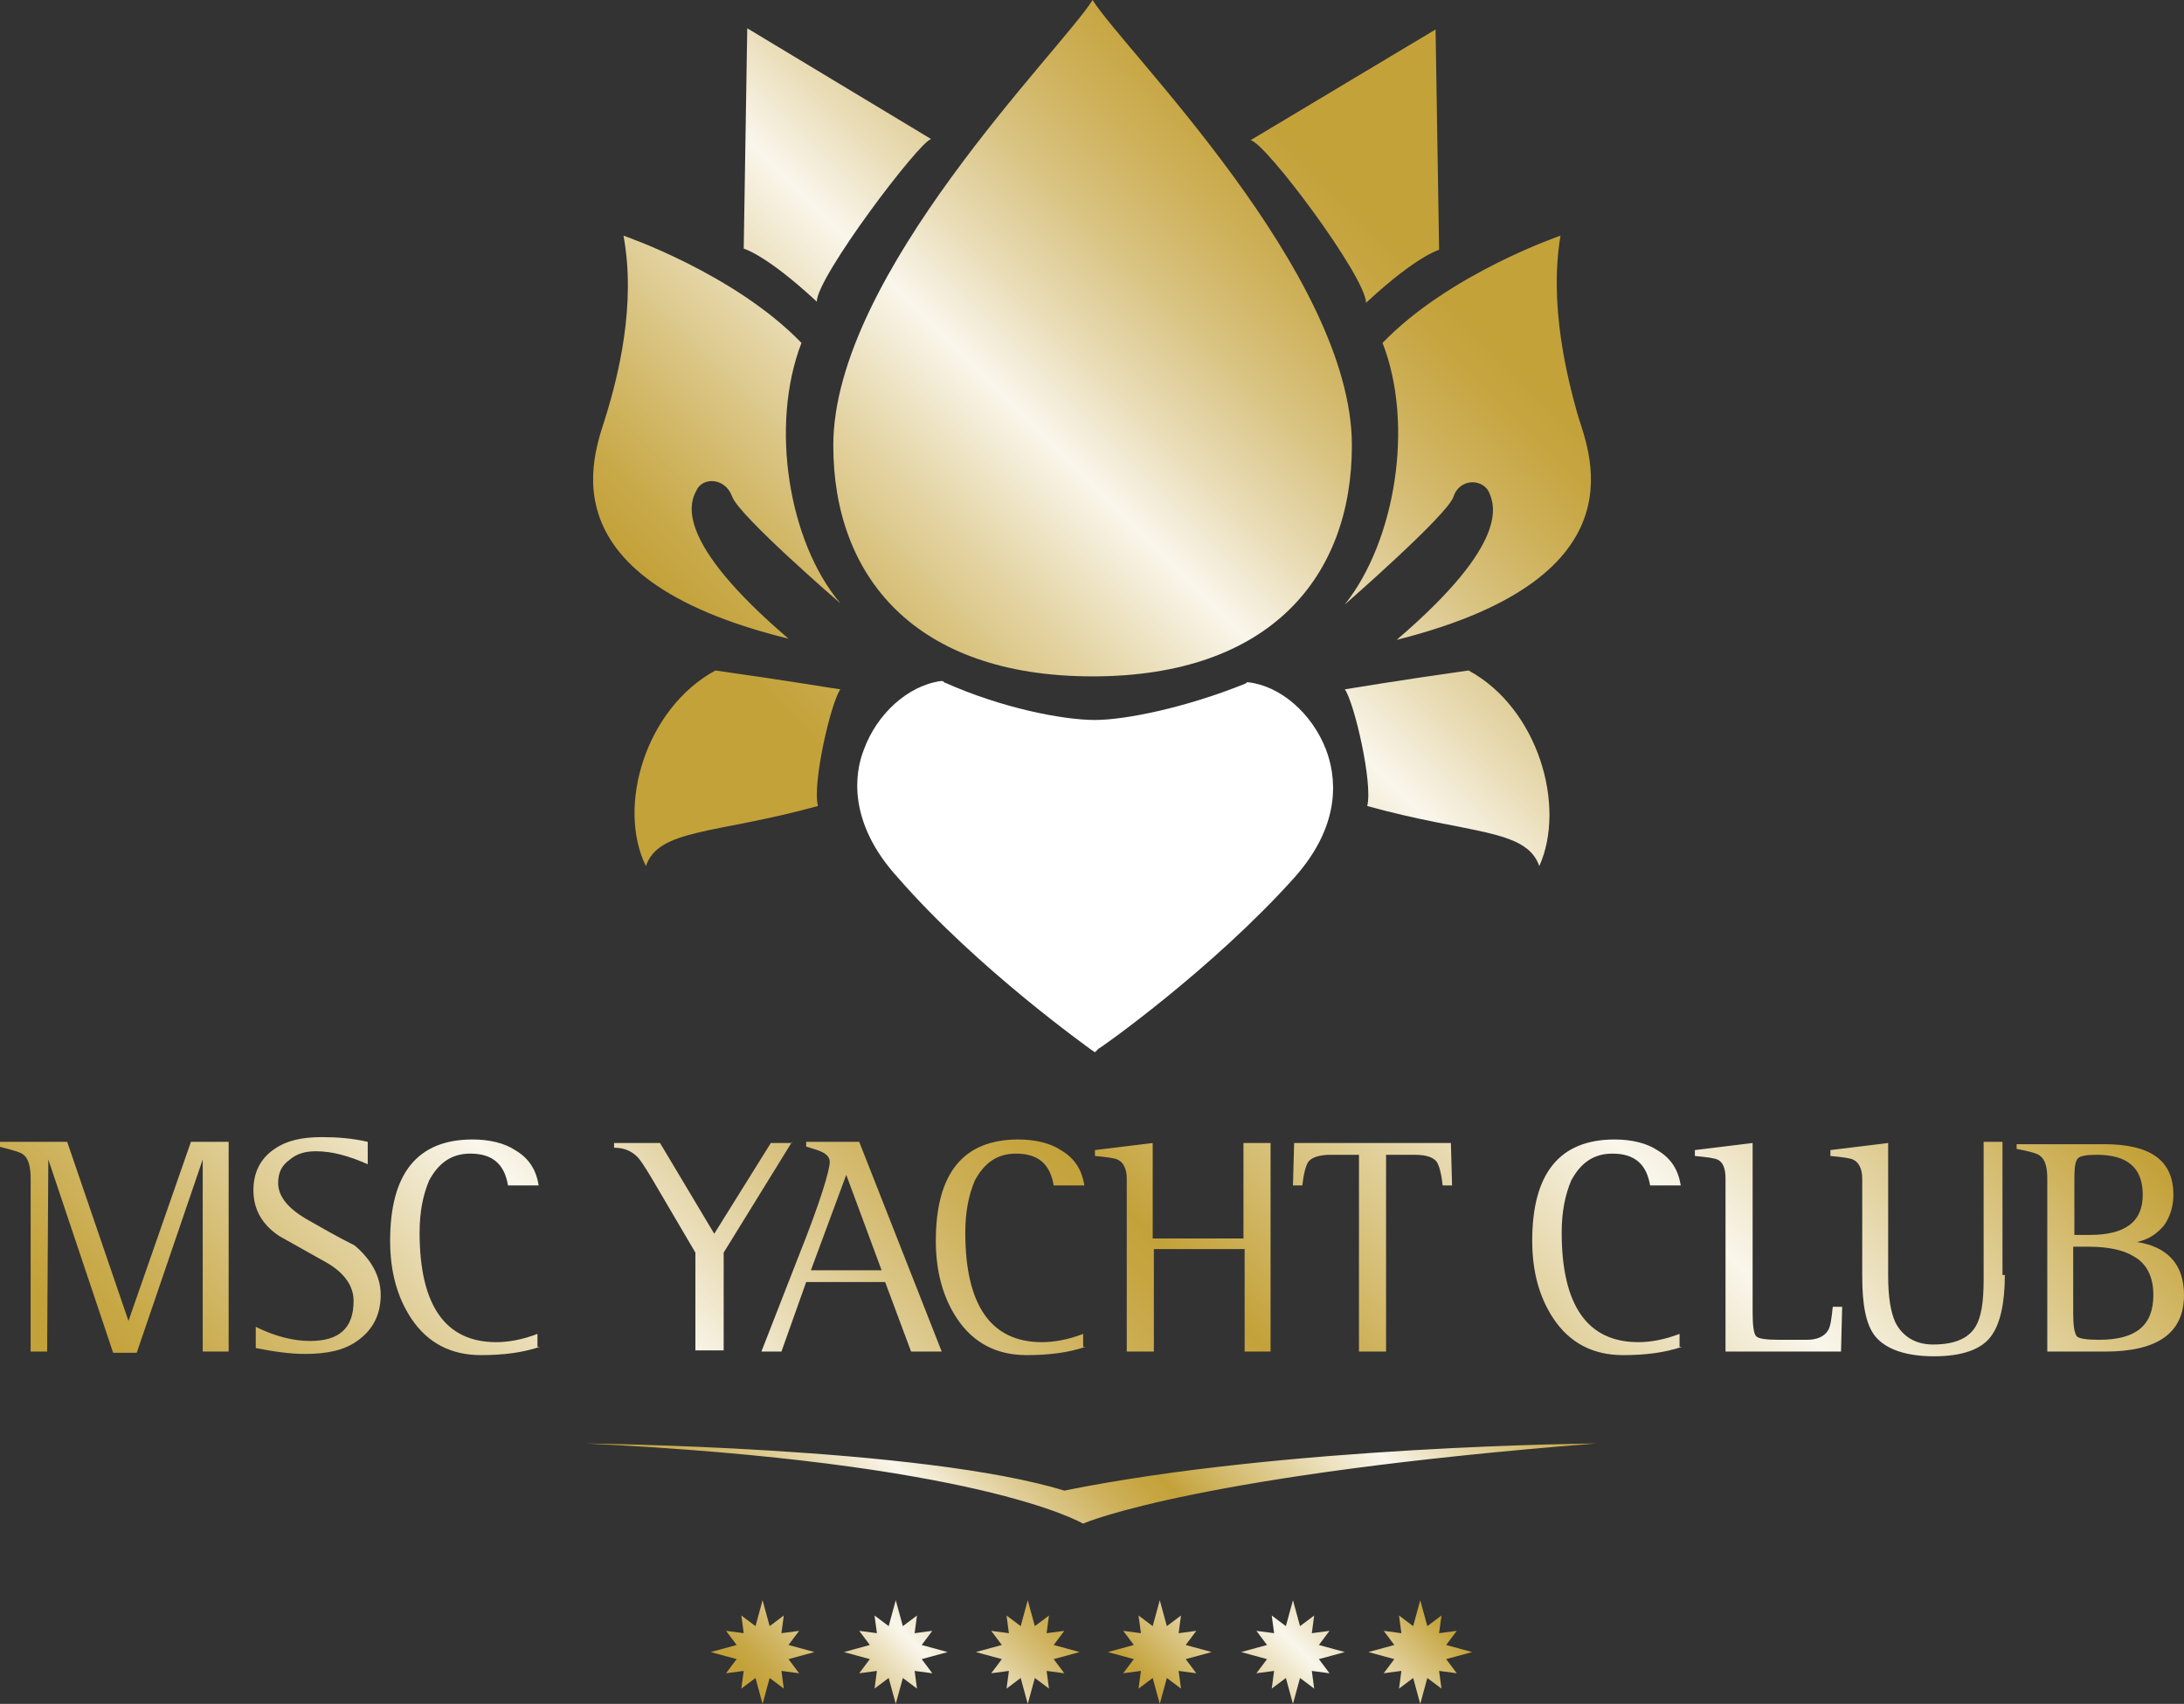 <?xml version="1.0" encoding="utf-8"?>
<!-- Generator: Adobe Illustrator 26.3.1, SVG Export Plug-In . SVG Version: 6.00 Build 0)  -->
<svg version="1.1" id="Livello_1" xmlns="http://www.w3.org/2000/svg" xmlns:xlink="http://www.w3.org/1999/xlink" x="0px" y="0px"
	 viewBox="0 0 185.3 144.6" style="enable-background:new 0 0 185.3 144.6;" xml:space="preserve">
<rect x="0" y="0" width="185.3" height="144.6" fill="#333333" stroke="none"/>
<style type="text/css">
	.st0{fill:#FFFFFF;}
	.st1{fill:url(#SVGID_1_);}
	.st2{fill-rule:evenodd;clip-rule:evenodd;fill:url(#SVGID_00000098195307452702753100000014895819210985398440_);}
	.st3{fill-rule:evenodd;clip-rule:evenodd;fill:url(#SVGID_00000019672116120271183400000001474583654532291456_);}
	.st4{fill:url(#SVGID_00000073708123838155555210000011022100746131057086_);}
	.st5{fill:url(#SVGID_00000075855996168395305280000011831621990610465982_);}
</style>
<g>
	<path class="st0" d="M92.9,89.3l-0.3-0.2C92.5,89,83,82.3,76.2,74.5c-4.3-4.7-3.7-8.9-2.9-10.9c1.1-3,3.7-5.4,6.5-5.8l0.2,0
		l0.1,0.1c4.9,2.2,10.1,3.2,12.8,3.2c2.5,0,7.6-1,12.8-3.1l0.1-0.1l0.1,0c2.7,0.3,5.4,2.6,6.6,5.7c0.8,2.1,1.5,6.2-2.7,10.9
		c-7,7.8-16.5,14.5-16.6,14.5L92.9,89.3z"/>
	<linearGradient id="SVGID_1_" gradientUnits="userSpaceOnUse" x1="58.082" y1="76.805" x2="127.177" y2="7.71">
		<stop  offset="0.18" style="stop-color:#C4A23A"/>
		<stop  offset="0.221" style="stop-color:#C8A948"/>
		<stop  offset="0.297" style="stop-color:#D3BA6D"/>
		<stop  offset="0.402" style="stop-color:#E5D6A8"/>
		<stop  offset="0.509" style="stop-color:#F9F6EB"/>
		<stop  offset="0.586" style="stop-color:#E9DCB6"/>
		<stop  offset="0.671" style="stop-color:#D9C381"/>
		<stop  offset="0.745" style="stop-color:#CEB15B"/>
		<stop  offset="0.803" style="stop-color:#C7A643"/>
		<stop  offset="0.84" style="stop-color:#C4A23A"/>
	</linearGradient>
	<path class="st1" d="M124.6,56.9c-5.7,0.8-10.5,1.6-10.5,1.6c0.8,1.1,2.4,8,1.9,9.9c8.6,2.4,13.5,1.9,14.6,5.1
		C132.9,68.4,130.5,60.1,124.6,56.9z M133.8,35c-0.8-2.9-2.4-9.1-1.4-15c0,0-9.4,3.2-15.1,9.1c2.7,6.9,1.1,16.8-3.2,22.2
		c0,0,8.6-7.5,9.2-9.1c0.5-1.6,2.4-1.6,3-0.5c0.5,1.1,1.9,4.3-7.8,12.6C140,48.9,134.6,37.9,133.8,35z M115.9,25.7
		c4.3-4,6.2-4.5,6.2-4.5l-0.3-18.7l-15.7,9.4C107.3,12,115.9,23.5,115.9,25.7z M60.7,56.9c-5.9,3.2-8.4,11.5-5.9,16.6
		c1.1-3.2,5.9-2.7,14.6-5.1c-0.5-1.9,1.1-8.8,1.9-9.9C71.2,58.5,66.4,57.7,60.7,56.9z M68,29.1C62.3,23.2,52.9,20,52.9,20
		c1.1,5.9-0.5,12-1.4,15c-0.8,2.9-6.2,13.9,15.4,19.2c-9.7-8.3-8.4-11.5-7.8-12.6c0.5-1.1,2.4-1.1,3,0.5c0.5,1.6,9.2,9.1,9.2,9.1
		C66.9,46,65.3,36.1,68,29.1z M79,11.8L63.4,2.4l-0.3,18.7c0,0,1.9,0.5,6.2,4.5C69.3,23.5,78,12,79,11.8z M92.7,0L92.7,0
		c-2.6,4.2-22,23.3-22,37.8c0,11.1,6.9,19.6,22,19.6c15.1,0,22-8.5,22-19.6C114.7,23.2,95.3,4.2,92.7,0z"/>
	<g>
		
			<linearGradient id="SVGID_00000127041392413498636730000002343009992156495546_" gradientUnits="userSpaceOnUse" x1="76.235" y1="156.591" x2="109.021" y2="123.805">
			<stop  offset="3.067480e-02" style="stop-color:#C4A23A"/>
			<stop  offset="6.176111e-02" style="stop-color:#C8A948"/>
			<stop  offset="0.12" style="stop-color:#D3BA6D"/>
			<stop  offset="0.2" style="stop-color:#E5D6A8"/>
			<stop  offset="0.282" style="stop-color:#F9F6EB"/>
			<stop  offset="0.341" style="stop-color:#E9DCB6"/>
			<stop  offset="0.405" style="stop-color:#D9C381"/>
			<stop  offset="0.461" style="stop-color:#CEB15B"/>
			<stop  offset="0.506" style="stop-color:#C7A643"/>
			<stop  offset="0.534" style="stop-color:#C4A23A"/>
			<stop  offset="0.773" style="stop-color:#F9F6EB"/>
			<stop  offset="0.994" style="stop-color:#C4A23A"/>
		</linearGradient>
		<path style="fill-rule:evenodd;clip-rule:evenodd;fill:url(#SVGID_00000127041392413498636730000002343009992156495546_);" d="
			M121.1,142.4l-0.6,2.2l-0.6-2.2l-1.2,0.9l0.2-1.5l-1.5,0.2l0.9-1.2l-2.2-0.6l2.2-0.6l-0.9-1.2l1.5,0.2l-0.2-1.5l1.2,0.9l0.6-2.2
			l0.6,2.2l1.2-0.9l-0.2,1.5l1.5-0.2l-0.9,1.2l2.2,0.6l-2.2,0.6l0.9,1.2l-1.5-0.2l0.2,1.5L121.1,142.4z M110.3,142.4l-0.6,2.2
			l-0.6-2.2l-1.2,0.9l0.2-1.5l-1.5,0.2l0.9-1.2l-2.2-0.6l2.2-0.6l-0.9-1.2l1.5,0.2l-0.2-1.5l1.2,0.9l0.6-2.2l0.6,2.2l1.2-0.9
			l-0.2,1.5l1.5-0.2l-0.9,1.2l2.2,0.6l-2.2,0.6l0.9,1.2l-1.5-0.2l0.2,1.5L110.3,142.4z M99,142.4l-0.6,2.2l-0.6-2.2l-1.2,0.9
			l0.2-1.5l-1.5,0.2l0.9-1.2l-2.2-0.6l2.2-0.6l-0.9-1.2l1.5,0.2l-0.2-1.5l1.2,0.9l0.6-2.2L99,138l1.2-0.9l-0.2,1.5l1.5-0.2l-0.9,1.2
			l2.2,0.6l-2.2,0.6l0.9,1.2l-1.5-0.2l0.2,1.5L99,142.4z M87.8,142.4l-0.6,2.2l-0.6-2.2l-1.2,0.9l0.2-1.5l-1.5,0.2l0.9-1.2l-2.2-0.6
			l2.2-0.6l-0.9-1.2l1.5,0.2l-0.2-1.5l1.2,0.9l0.6-2.2l0.6,2.2l1.2-0.9l-0.2,1.5l1.5-0.2l-0.9,1.2l2.2,0.6l-2.2,0.6l0.9,1.2
			l-1.5-0.2l0.2,1.5L87.8,142.4z M76.6,142.4l-0.6,2.2l-0.6-2.2l-1.2,0.9l0.2-1.5l-1.5,0.2l0.9-1.2l-2.2-0.6l2.2-0.6l-0.9-1.2
			l1.5,0.2l-0.2-1.5l1.2,0.9l0.6-2.2l0.6,2.2l1.2-0.9l-0.2,1.5l1.5-0.2l-0.9,1.2l2.2,0.6l-2.2,0.6l0.9,1.2l-1.5-0.2l0.2,1.5
			L76.6,142.4z M65.3,142.4l-0.6,2.2l-0.6-2.2l-1.2,0.9l0.2-1.5l-1.5,0.2l0.9-1.2l-2.2-0.6l2.2-0.6l-0.9-1.2l1.5,0.2l-0.2-1.5
			l1.2,0.9l0.6-2.2l0.6,2.2l1.2-0.9l-0.2,1.5l1.5-0.2l-0.9,1.2l2.2,0.6l-2.2,0.6l0.9,1.2l-1.5-0.2l0.2,1.5L65.3,142.4z"/>
		
			<linearGradient id="SVGID_00000081650247915593631730000012166069099784201349_" gradientUnits="userSpaceOnUse" x1="71.191" y1="143.872" x2="114.067" y2="100.995">
			<stop  offset="3.067480e-02" style="stop-color:#C4A23A"/>
			<stop  offset="6.176111e-02" style="stop-color:#C8A948"/>
			<stop  offset="0.12" style="stop-color:#D3BA6D"/>
			<stop  offset="0.2" style="stop-color:#E5D6A8"/>
			<stop  offset="0.282" style="stop-color:#F9F6EB"/>
			<stop  offset="0.341" style="stop-color:#E9DCB6"/>
			<stop  offset="0.405" style="stop-color:#D9C381"/>
			<stop  offset="0.461" style="stop-color:#CEB15B"/>
			<stop  offset="0.506" style="stop-color:#C7A643"/>
			<stop  offset="0.534" style="stop-color:#C4A23A"/>
			<stop  offset="0.773" style="stop-color:#F9F6EB"/>
			<stop  offset="0.994" style="stop-color:#C4A23A"/>
		</linearGradient>
		<path style="fill-rule:evenodd;clip-rule:evenodd;fill:url(#SVGID_00000081650247915593631730000012166069099784201349_);" d="
			M91.9,129.3c-0.4-0.2-9.1-5.2-42.2-6.8c0,0,28.6,0.3,40.6,4c18.7-3.8,45.1-4,45.1-4C102.2,125.1,92.3,129.1,91.9,129.3L91.9,129.3
			C91.9,129.3,91.9,129.3,91.9,129.3C91.9,129.3,91.9,129.3,91.9,129.3L91.9,129.3z"/>
	</g>
	
		<linearGradient id="SVGID_00000096739262835132581950000006553296287433239210_" gradientUnits="userSpaceOnUse" x1="42.49" y1="154.58" x2="140.999" y2="56.071">
		<stop  offset="3.067480e-02" style="stop-color:#C4A23A"/>
		<stop  offset="6.176111e-02" style="stop-color:#C8A948"/>
		<stop  offset="0.12" style="stop-color:#D3BA6D"/>
		<stop  offset="0.2" style="stop-color:#E5D6A8"/>
		<stop  offset="0.282" style="stop-color:#F9F6EB"/>
		<stop  offset="0.341" style="stop-color:#E9DCB6"/>
		<stop  offset="0.405" style="stop-color:#D9C381"/>
		<stop  offset="0.461" style="stop-color:#CEB15B"/>
		<stop  offset="0.506" style="stop-color:#C7A643"/>
		<stop  offset="0.534" style="stop-color:#C4A23A"/>
		<stop  offset="0.773" style="stop-color:#F9F6EB"/>
		<stop  offset="0.994" style="stop-color:#C4A23A"/>
	</linearGradient>
	<path style="fill:url(#SVGID_00000096739262835132581950000006553296287433239210_);" d="M19.5,114.7h-2.3V98.4l-5.6,16.4H9.6
		L4.1,98.4L4,114.7H2.6v-14.7c0-1-0.2-1.7-0.6-2c-0.2-0.2-0.9-0.4-2.1-0.7v-0.4h5.8l5.2,15.2l5.3-15.2h3.2V114.7z M32.3,109.9
		c0,1.7-0.7,3-2,3.9c-1.1,0.8-2.6,1.1-4.4,1.1c-1.3,0-2.7-0.2-4.2-0.5v-1.8c1.6,0.8,3.2,1.2,4.6,1.2c2.5,0,3.7-1.1,3.7-3.4
		c0-1.2-0.7-2.3-2.2-3.2c-1.4-0.8-2.7-1.5-4.1-2.3c-1.5-1-2.2-2.3-2.2-3.9c0-1.5,0.6-2.7,1.8-3.5c1-0.7,2.3-1,4-1
		c1.3,0,2.6,0.1,3.9,0.4v1.9c-1.6-0.7-3-1.1-4.4-1.1c-0.9,0-1.6,0.2-2.2,0.7c-0.7,0.5-1,1.1-1,2c0,1.1,0.8,2.1,2.3,3
		c1.4,0.8,2.8,1.6,4.2,2.3C31.5,106.9,32.3,108.3,32.3,109.9 M45.8,114.3c-1.5,0.5-3.1,0.7-5,0.7c-2.5,0-4.5-1-5.9-3.1
		c-1.2-1.8-1.8-4-1.8-6.6c0-5.7,2.3-8.6,7-8.6c1.4,0,2.7,0.3,3.6,0.9c1.2,0.7,1.8,1.7,2,3h-2.6c-0.3-1.8-1.3-2.7-3.2-2.7
		c-1.6,0-2.7,0.8-3.5,2.3c-0.5,1.2-0.8,2.6-0.8,4.4c0,6.2,2.2,9.3,6.5,9.3c1,0,2.2-0.2,3.5-0.7V114.3z M67.2,96.9l-5.8,9.4v8.3H59
		v-8.3l-3.7-6.3c-0.6-1-1-1.6-1.2-1.8c-0.5-0.5-1.1-0.8-2-0.8v-0.4H56l4.6,7.7l4.8-7.7H67.2z M79.9,114.7h-2.6l-2.2-5.9h-6.7
		l-2.1,5.9h-1.7l3.2-8.2c1.8-4.5,2.6-7.2,2.6-7.9c0-0.4-0.3-0.7-0.8-0.9c-0.2-0.1-0.6-0.2-1.2-0.4v-0.4h4.5L79.9,114.7z M74.8,107.8
		l-3-8.1l-3,8.1H74.8z M92.1,114.3c-1.5,0.5-3.1,0.7-5,0.7c-2.5,0-4.5-1-5.9-3.1c-1.2-1.8-1.8-4-1.8-6.6c0-5.7,2.3-8.6,7-8.6
		c1.4,0,2.7,0.3,3.6,0.9c1.2,0.7,1.8,1.7,2,3h-2.6c-0.3-1.8-1.3-2.7-3.2-2.7c-1.6,0-2.7,0.8-3.5,2.3c-0.5,1.2-0.8,2.6-0.8,4.4
		c0,6.2,2.2,9.3,6.5,9.3c1,0,2.2-0.2,3.5-0.7V114.3z M107.9,114.7h-2.3V106h-7.7v8.7h-2.3V100c0-0.8-0.3-1.4-0.8-1.6
		c-0.2-0.1-0.8-0.2-1.9-0.3v-0.5l4.9-0.6v8.1h7.7v-8.1h2.3V114.7z M123.2,100.6h-0.8c-0.1-1-0.3-1.7-0.5-2c-0.3-0.4-0.9-0.6-1.9-0.6
		h-2.4v16.7h-2.3V98h-2.4c-0.9,0-1.6,0.2-1.9,0.6c-0.2,0.3-0.4,1-0.5,2h-0.8l0.1-3.6h13.3L123.2,100.6z M142.7,114.3
		c-1.5,0.5-3.1,0.7-5,0.7c-2.5,0-4.5-1-5.9-3.1c-1.2-1.8-1.8-4-1.8-6.6c0-5.7,2.3-8.6,7-8.6c1.4,0,2.7,0.3,3.6,0.9
		c1.2,0.7,1.8,1.7,2,3h-2.6c-0.3-1.8-1.3-2.7-3.2-2.7c-1.6,0-2.7,0.8-3.5,2.3c-0.5,1.2-0.8,2.6-0.8,4.4c0,6.2,2.2,9.3,6.5,9.3
		c1,0,2.2-0.2,3.5-0.7V114.3z M156.3,110.8l-0.1,3.9h-9.8V100c0-0.8-0.2-1.4-0.7-1.6c-0.2-0.1-0.8-0.2-1.9-0.3v-0.5l4.9-0.6v14.4
		c0,1.1,0.1,1.8,0.3,2c0.2,0.2,0.8,0.3,1.9,0.3h2.4c0.9,0,1.5-0.3,1.8-0.8c0.2-0.3,0.3-1,0.4-2H156.3z M170.1,108.2
		c0,2.4-0.4,4.1-1.1,5.1c-0.8,1.2-2.5,1.8-4.9,1.8c-2.4,0-4.1-0.6-5-1.7c-0.8-1-1.1-2.7-1.1-5.1V100c0-0.8-0.3-1.4-0.8-1.6
		c-0.2-0.1-0.8-0.2-1.9-0.3v-0.5l4.9-0.6v11.3c0,1.7,0.2,3,0.6,3.9c0.6,1.2,1.7,1.9,3.2,1.9c1.8,0,3-0.5,3.6-1.5
		c0.5-0.8,0.7-2.1,0.7-4V96.9h1.6V108.2z M185.3,109.9c0,3.2-2.2,4.8-6.7,4.8h-4.9V100c0-1-0.2-1.6-0.6-1.9c-0.2-0.2-0.9-0.4-2-0.6
		v-0.4h7.4c4,0,5.9,1.4,5.9,4.3c0,1-0.3,1.9-0.8,2.6c-0.6,0.7-1.3,1.2-2.3,1.4C183.9,105.8,185.3,107.3,185.3,109.9 M181.8,101.4
		c0-2.3-1.3-3.4-3.9-3.4c-0.9,0-1.4,0.1-1.6,0.3c-0.2,0.2-0.3,0.7-0.3,1.6v4.9h1.3C180.3,104.8,181.8,103.7,181.8,101.4
		 M182.7,109.9c0-1.6-0.6-2.7-1.7-3.3c-0.8-0.5-2.1-0.8-3.8-0.8h-1.3v5.7c0,1,0.1,1.6,0.3,1.9c0.2,0.2,0.8,0.3,1.9,0.3
		C181.2,113.7,182.7,112.5,182.7,109.9"/>
</g>
</svg>
